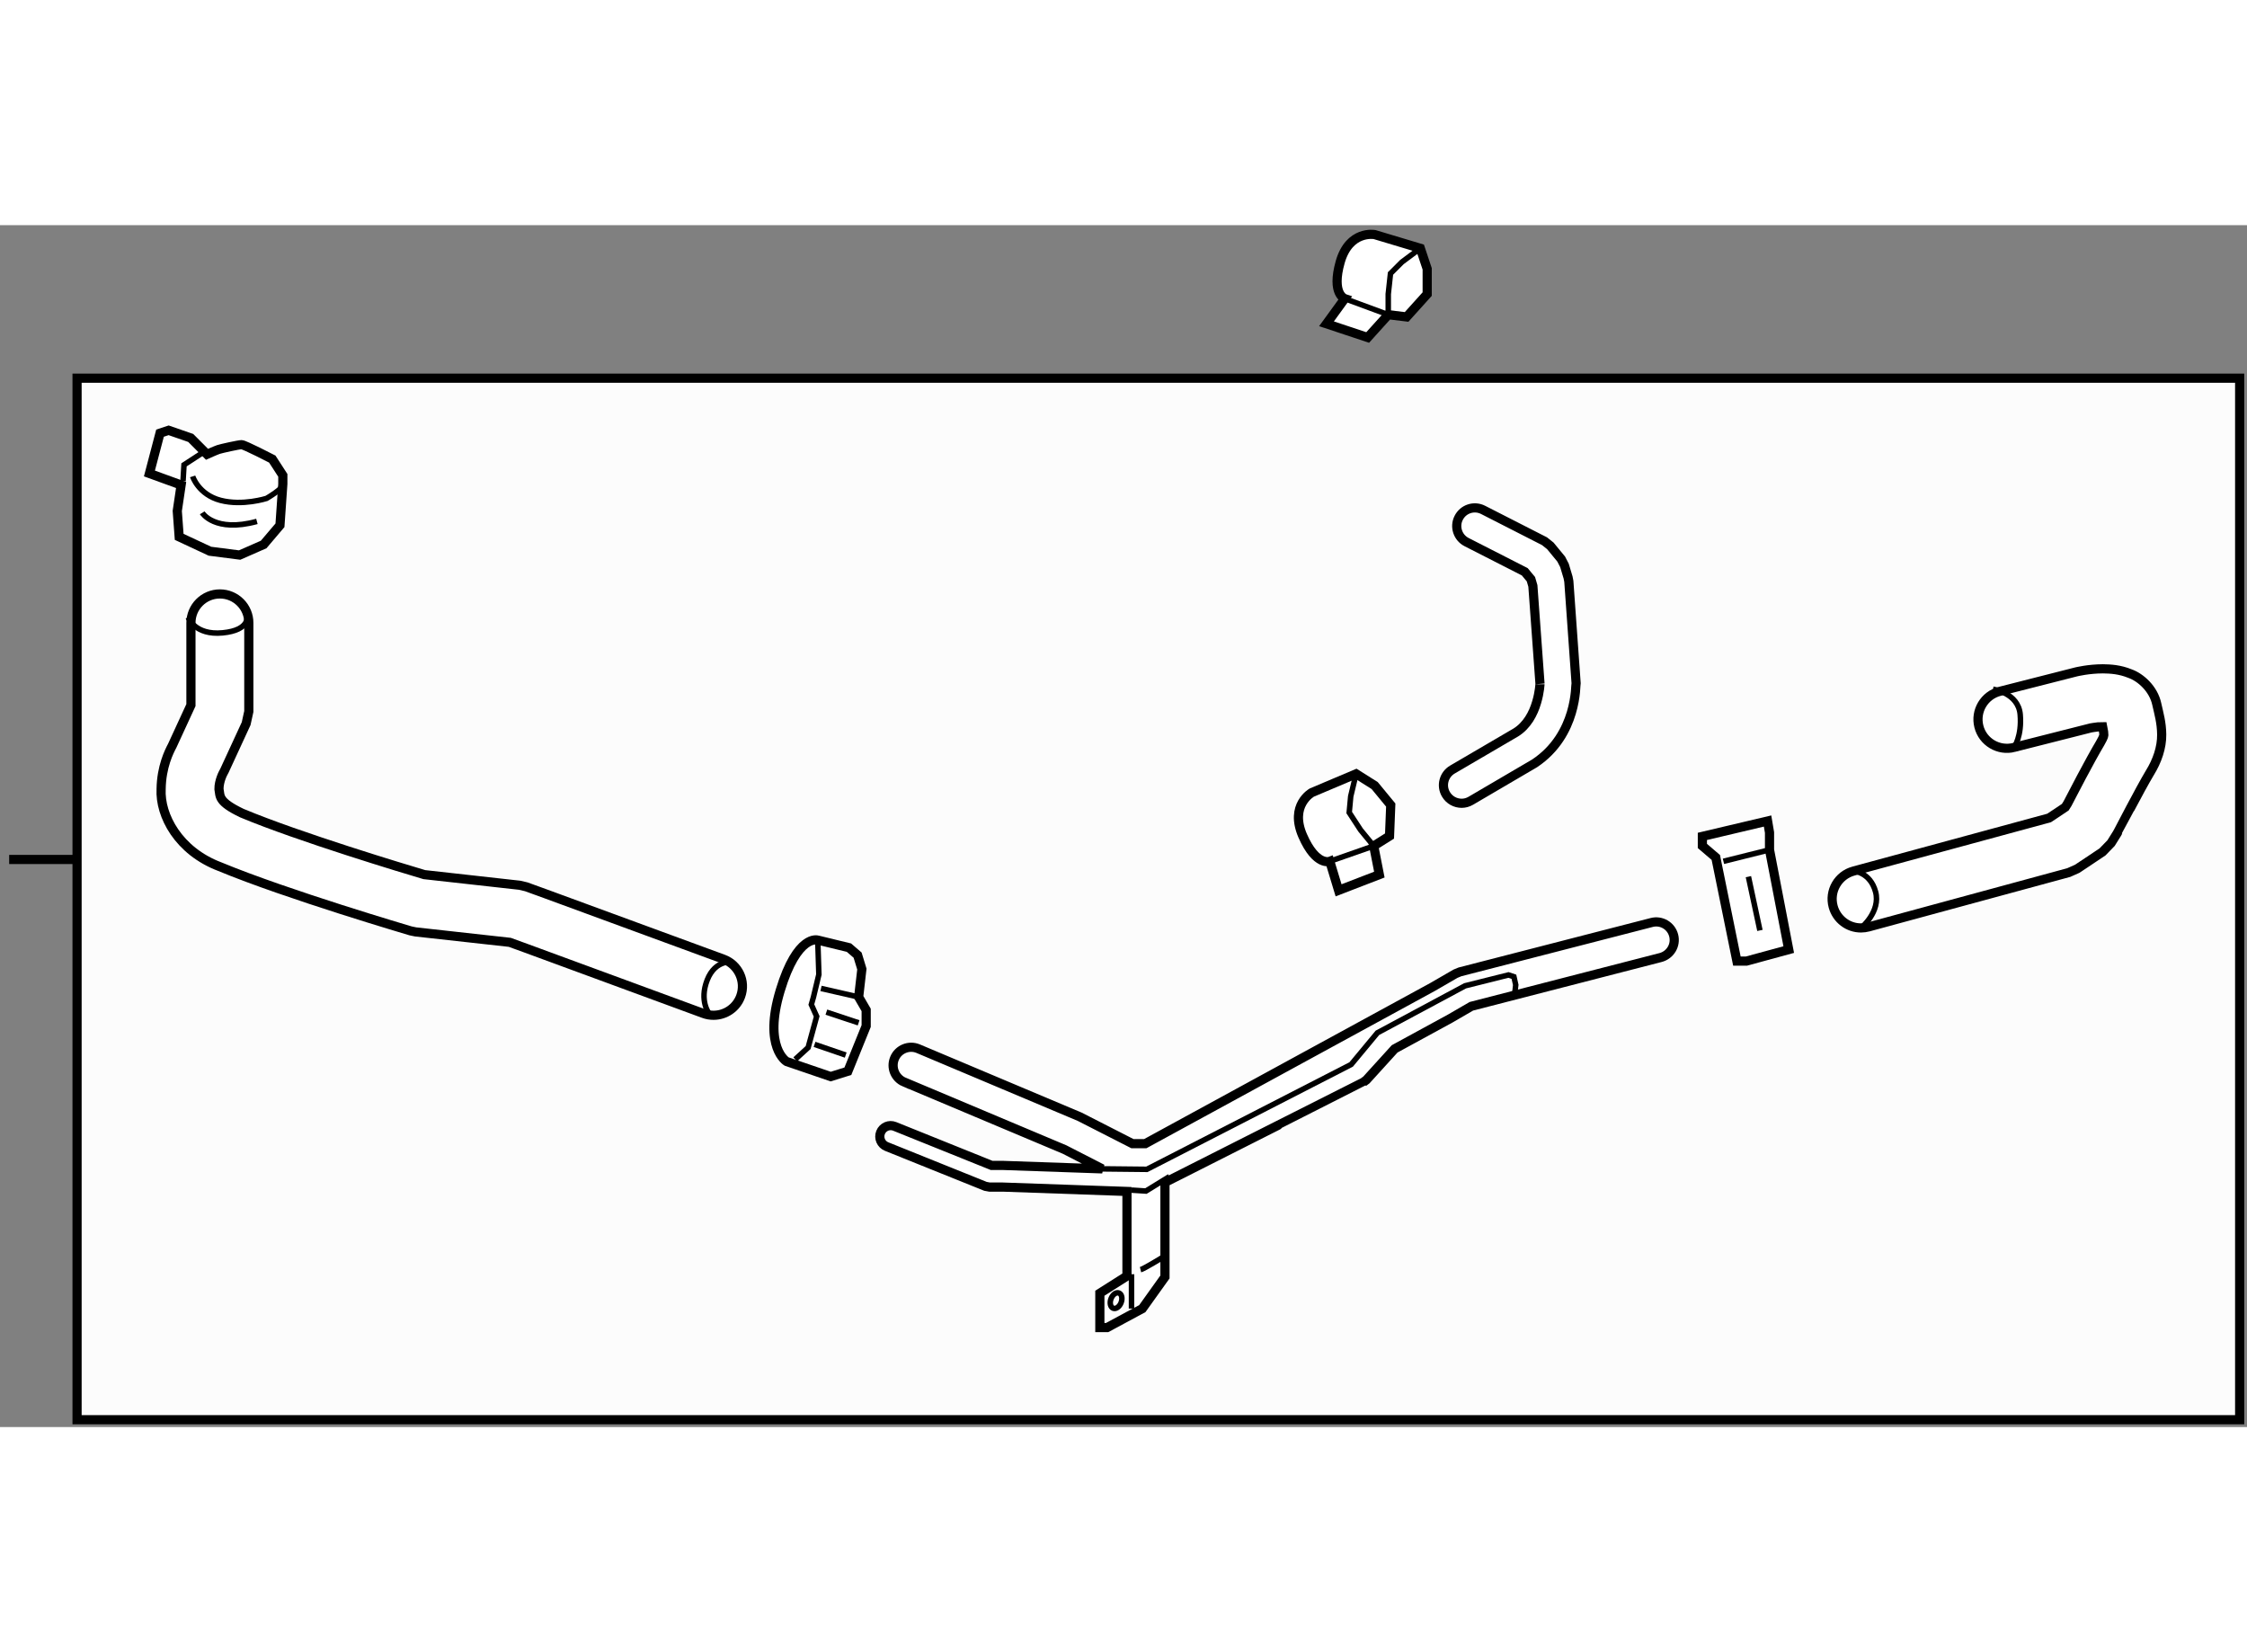 <?xml version="1.0" encoding="utf-8"?>
<!-- Generator: Adobe Illustrator 15.1.0, SVG Export Plug-In . SVG Version: 6.00 Build 0)  -->
<!DOCTYPE svg PUBLIC "-//W3C//DTD SVG 1.1//EN" "http://www.w3.org/Graphics/SVG/1.1/DTD/svg11.dtd">
<svg version="1.1" xmlns="http://www.w3.org/2000/svg" xmlns:xlink="http://www.w3.org/1999/xlink" x="0px" y="0px" width="244.8px"
	 height="180px" viewBox="73.752 108.348 122.556 65.553" enable-background="new 0 0 244.8 180" xml:space="preserve">
	
<rect x="73.752" y="108.348" width="122.556" height="65.553" fill="#808080" stroke="none"/>
	
<g><rect x="77.955" y="116.694" fill="#FCFCFC" stroke="#000000" stroke-width="0.5" width="117.953" height="56.807"></rect><line fill="none" stroke="#000000" stroke-width="0.5" x1="77.955" y1="142.944" x2="74.252" y2="142.944"></line></g>



	
<g><path fill="#FFFFFF" stroke="#000000" stroke-width="0.5" d="M112.124,151.346l-9.657-3.551l-0.91-0.331l-5.138-0.569l-0.27-0.056
				c-0.029-0.01-6.712-1.97-10.42-3.507l0,0c-2.236-0.85-3.265-2.781-3.189-4.231l0,0c0.017-1.209,0.437-2.047,0.604-2.358l0,0
				l1.022-2.218v-0.538v-3.946c0-0.872,0.707-1.579,1.579-1.579l0,0c0.871,0,1.578,0.707,1.578,1.579l0,0v3.946v0.885l-0.146,0.663
				l-1.183,2.564l-0.079,0.149l-0.01,0.021c-0.02,0.039-0.053,0.11-0.085,0.2l0,0c-0.068,0.177-0.128,0.423-0.125,0.632l0,0
				c0.076,0.399-0.068,0.685,1.248,1.315l0,0c3.104,1.301,8.965,3.064,9.951,3.355l0,0l5.198,0.579l0.363,0.085l1.091,0.396
				l9.667,3.55c0.818,0.302,1.237,1.209,0.936,2.027l0,0c-0.234,0.638-0.838,1.034-1.48,1.034l0,0
				C112.488,151.442,112.304,151.412,112.124,151.346L112.124,151.346z"></path><path fill="none" stroke="#000000" stroke-width="0.3" d="M84.021,129.744c0,0,0.345,0.986,1.873,0.84
				c1.529-0.148,1.332-0.938,1.332-0.938"></path><path fill="none" stroke="#000000" stroke-width="0.3" d="M113.705,148.532c0,0-0.937-0.147-1.38,0.986
				c-0.444,1.135,0.099,1.824,0.099,1.824"></path></g>



	
<g><path fill="#FFFFFF" stroke="#000000" stroke-width="0.5" d="M83.631,122.521l-0.226-0.084l-1.503-0.546l0.578-2.198l0.47-0.156
				l1.205,0.417l0.889,0.892c0,0,0.474-0.213,0.628-0.264c0.158-0.052,1.099-0.262,1.256-0.262c0.157,0,1.675,0.786,1.675,0.786
				l0.575,0.888v0.473l-0.156,2.25l-0.89,1.048l-1.31,0.575l-1.621-0.209l-1.676-0.783l-0.104-1.413L83.631,122.521z"></path><polyline fill="none" stroke="#000000" stroke-width="0.3" points="83.735,122.309 83.788,121.42 84.834,120.739 		"></polyline><path fill="none" stroke="#000000" stroke-width="0.3" d="M84.259,122.05c0,0,0.314,0.991,1.52,1.307
				c1.201,0.314,2.511-0.106,2.511-0.106s0.994-0.575,0.889-0.783"></path><path fill="none" stroke="#000000" stroke-width="0.3" d="M84.781,124.037c0,0,0.68,1.098,2.983,0.469"></path></g>



	
<g><path fill="#FFFFFF" stroke="#000000" stroke-width="0.5" d="M118.354,147.341c0,0-1.11-0.353-2.049,2.755
				c-0.938,3.107,0.352,3.869,0.352,3.869l2.403,0.821l0.937-0.292l0.998-2.464v-0.878l-0.41-0.705l0.175-1.523l-0.232-0.762
				l-0.473-0.408L118.354,147.341z"></path><polyline fill="none" stroke="#000000" stroke-width="0.3" points="118.354,147.341 118.415,149.218 118.121,150.447 
				118.004,150.858 118.295,151.504 117.829,153.203 117.125,153.846 		"></polyline><line fill="none" stroke="#000000" stroke-width="0.3" x1="118.531" y1="149.978" x2="120.583" y2="150.447"></line><line fill="none" stroke="#000000" stroke-width="0.3" x1="118.179" y1="153.029" x2="119.879" y2="153.613"></line><line fill="none" stroke="#000000" stroke-width="0.3" x1="118.824" y1="151.271" x2="120.583" y2="151.854"></line></g>



	
<g><path fill="#FFFFFF" stroke="#000000" stroke-width="0.5" d="M165.037,147.089c-0.135-0.527-0.672-0.845-1.201-0.707
				l-10.455,2.693l-0.246,0.102l-1.248,0.722l-15.672,8.547h-0.695l-2.877-1.468l-8.812-3.714c-0.501-0.21-1.081,0.026-1.29,0.528
				c-0.21,0.501,0.026,1.077,0.526,1.292v-0.003l8.745,3.682l2.063,1.057l-5.407-0.188h-0.63l-5.287-2.129
				c-0.304-0.122-0.648,0.026-0.77,0.33c-0.122,0.305,0.026,0.649,0.33,0.77l5.39,2.169l0.223,0.041h0.724l6.771,0.238v4.614
				l-1.479,0.937v1.874h0.395l1.922-1.035l1.234-1.726v-5.156c2.023-1.033,10.811-5.453,10.816-5.462l0.174-0.131l1.537-1.692
				l3.031-1.653l1.154-0.669l10.324-2.66C164.855,148.15,165.174,147.618,165.037,147.089z"></path><polyline fill="none" stroke="#000000" stroke-width="0.3" points="135.467,160.979 136.254,161.029 137.537,160.24 		"></polyline><polyline fill="none" stroke="#000000" stroke-width="0.3" points="133.875,159.819 136.305,159.845 147.447,154.125 
				148.879,152.399 153.662,149.835 156.027,149.243 156.324,149.342 156.424,149.786 156.373,150.229 		"></polyline><line fill="none" stroke="#000000" stroke-width="0.3" x1="135.467" y1="165.565" x2="135.467" y2="167.439"></line><path fill="none" stroke="#000000" stroke-width="0.3" d="M135.959,165.318c0.197-0.049,1.232-0.689,1.232-0.689"></path><ellipse transform="matrix(0.935 0.354 -0.354 0.935 67.776 -36.856)" fill="none" stroke="#000000" stroke-width="0.3" cx="134.733" cy="167.023" rx="0.295" ry="0.444"></ellipse></g>



	
<g><path fill="#FFFFFF" stroke="#000000" stroke-width="0.5" d="M152.615,139.387c-0.275-0.467-0.115-1.073,0.354-1.347l0,0
			l3.459-2.023c0.605-0.375,0.953-1.023,1.133-1.64l0,0c0.174-0.579,0.184-1.032,0.186-1.011l0,0l-0.389-5.343l-0.107-0.366
			l-0.336-0.405l-3.17-1.617c-0.484-0.246-0.68-0.841-0.432-1.324l0,0c0.246-0.489,0.84-0.683,1.33-0.434l0,0l3.35,1.709l0.318,0.254
			l0.592,0.72l0.178,0.344l0.197,0.658l0.041,0.213l0.395,5.527c-0.029,0.088,0.092,2.834-2.262,4.4l0,0l-3.484,2.042
			c-0.156,0.091-0.328,0.135-0.494,0.135l0,0C153.131,139.879,152.801,139.703,152.615,139.387L152.615,139.387z"></path></g>



	
<g><path fill="#FFFFFF" stroke="#000000" stroke-width="0.5" d="M148.722,108.86c0,0-1.374-0.251-1.872,1.497
				c-0.496,1.75,0.248,1.998,0.248,1.998l-0.996,1.372l2.246,0.747l1.122-1.243l1.001,0.122l1.123-1.246v-1.376l-0.374-1.121
				L148.722,108.86z"></path><polyline fill="none" stroke="#000000" stroke-width="0.3" points="151.22,109.61 150.219,110.357 149.592,110.984 
				149.47,112.107 149.47,113.231 147.098,112.355 		"></polyline></g><g><path fill="#FFFFFF" stroke="#000000" stroke-width="0.5" d="M145.303,139.295c0,0-1.23,0.681-0.499,2.359
				c0.735,1.679,1.478,1.391,1.478,1.391l0.479,1.582l2.223-0.857l-0.306-1.562l0.862-0.542l0.066-1.69l-0.876-1.063l-1.013-0.639
				L145.303,139.295z"></path><polyline fill="none" stroke="#000000" stroke-width="0.3" points="147.717,138.273 147.423,139.501 147.341,140.385 
				147.961,141.336 148.677,142.208 146.281,143.045 		"></polyline></g>



	
<g><path fill="#FFFFFF" stroke="#000000" stroke-width="0.5" d="M173.736,145.511c-0.229-0.84,0.27-1.707,1.111-1.934l0,0
				l10.666-2.896l0.379-0.25l0.504-0.338l0.121-0.192c0.201-0.39,1.203-2.33,1.783-3.302l0,0c0.227-0.399,0.188-0.399,0.199-0.472
				l0,0c0.004-0.053-0.016-0.189-0.064-0.426l0,0c-0.172-0.002-0.346,0.018-0.479,0.041l0,0c-0.135,0.018-0.221,0.038-0.209,0.038
				l0,0l-4.145,1.051v0.003c-0.844,0.213-1.705-0.297-1.918-1.142l0,0c-0.215-0.844,0.297-1.706,1.145-1.919l0,0l4.162-1.06
				c0.068-0.013,0.666-0.163,1.461-0.167l0,0c0.422,0.007,0.912,0.032,1.48,0.263l0,0c0.557,0.198,1.277,0.813,1.457,1.671l0,0
				c0.117,0.521,0.258,0.996,0.266,1.646l0,0c0.01,0.716-0.252,1.457-0.645,2.091l0,0c-0.535,0.888-1.723,3.195-1.727,3.198l0,0
				l-0.061,0.111l-0.33,0.527l-0.465,0.479l-0.787,0.526l-0.592,0.394l-0.465,0.207l-10.912,2.964
				c-0.141,0.036-0.279,0.056-0.416,0.056l0,0C174.563,146.681,173.928,146.217,173.736,145.511L173.736,145.511z"></path><path fill="none" stroke="#000000" stroke-width="0.3" d="M174.848,143.577c0,0,0.904,0.045,1.201,1.129
				c0.295,1.085-0.791,1.975-0.791,1.975"></path><path fill="none" stroke="#000000" stroke-width="0.3" d="M182.459,133.66c0,0,1.381,0.198,1.479,1.382
				c0.1,1.183-0.334,1.79-0.334,1.79"></path></g>



	
<g><polygon fill="#FFFFFF" stroke="#000000" stroke-width="0.5" points="167.336,142.834 168.486,148.486 169.008,148.486 
				171.313,147.859 170.265,142.418 170.265,141.475 170.159,140.847 166.603,141.686 166.603,142.207 		"></polygon><line fill="none" stroke="#000000" stroke-width="0.3" x1="167.752" y1="143.045" x2="170.265" y2="142.418"></line><line fill="none" stroke="#000000" stroke-width="0.3" x1="169.114" y1="143.881" x2="169.742" y2="146.814"></line></g>


</svg>